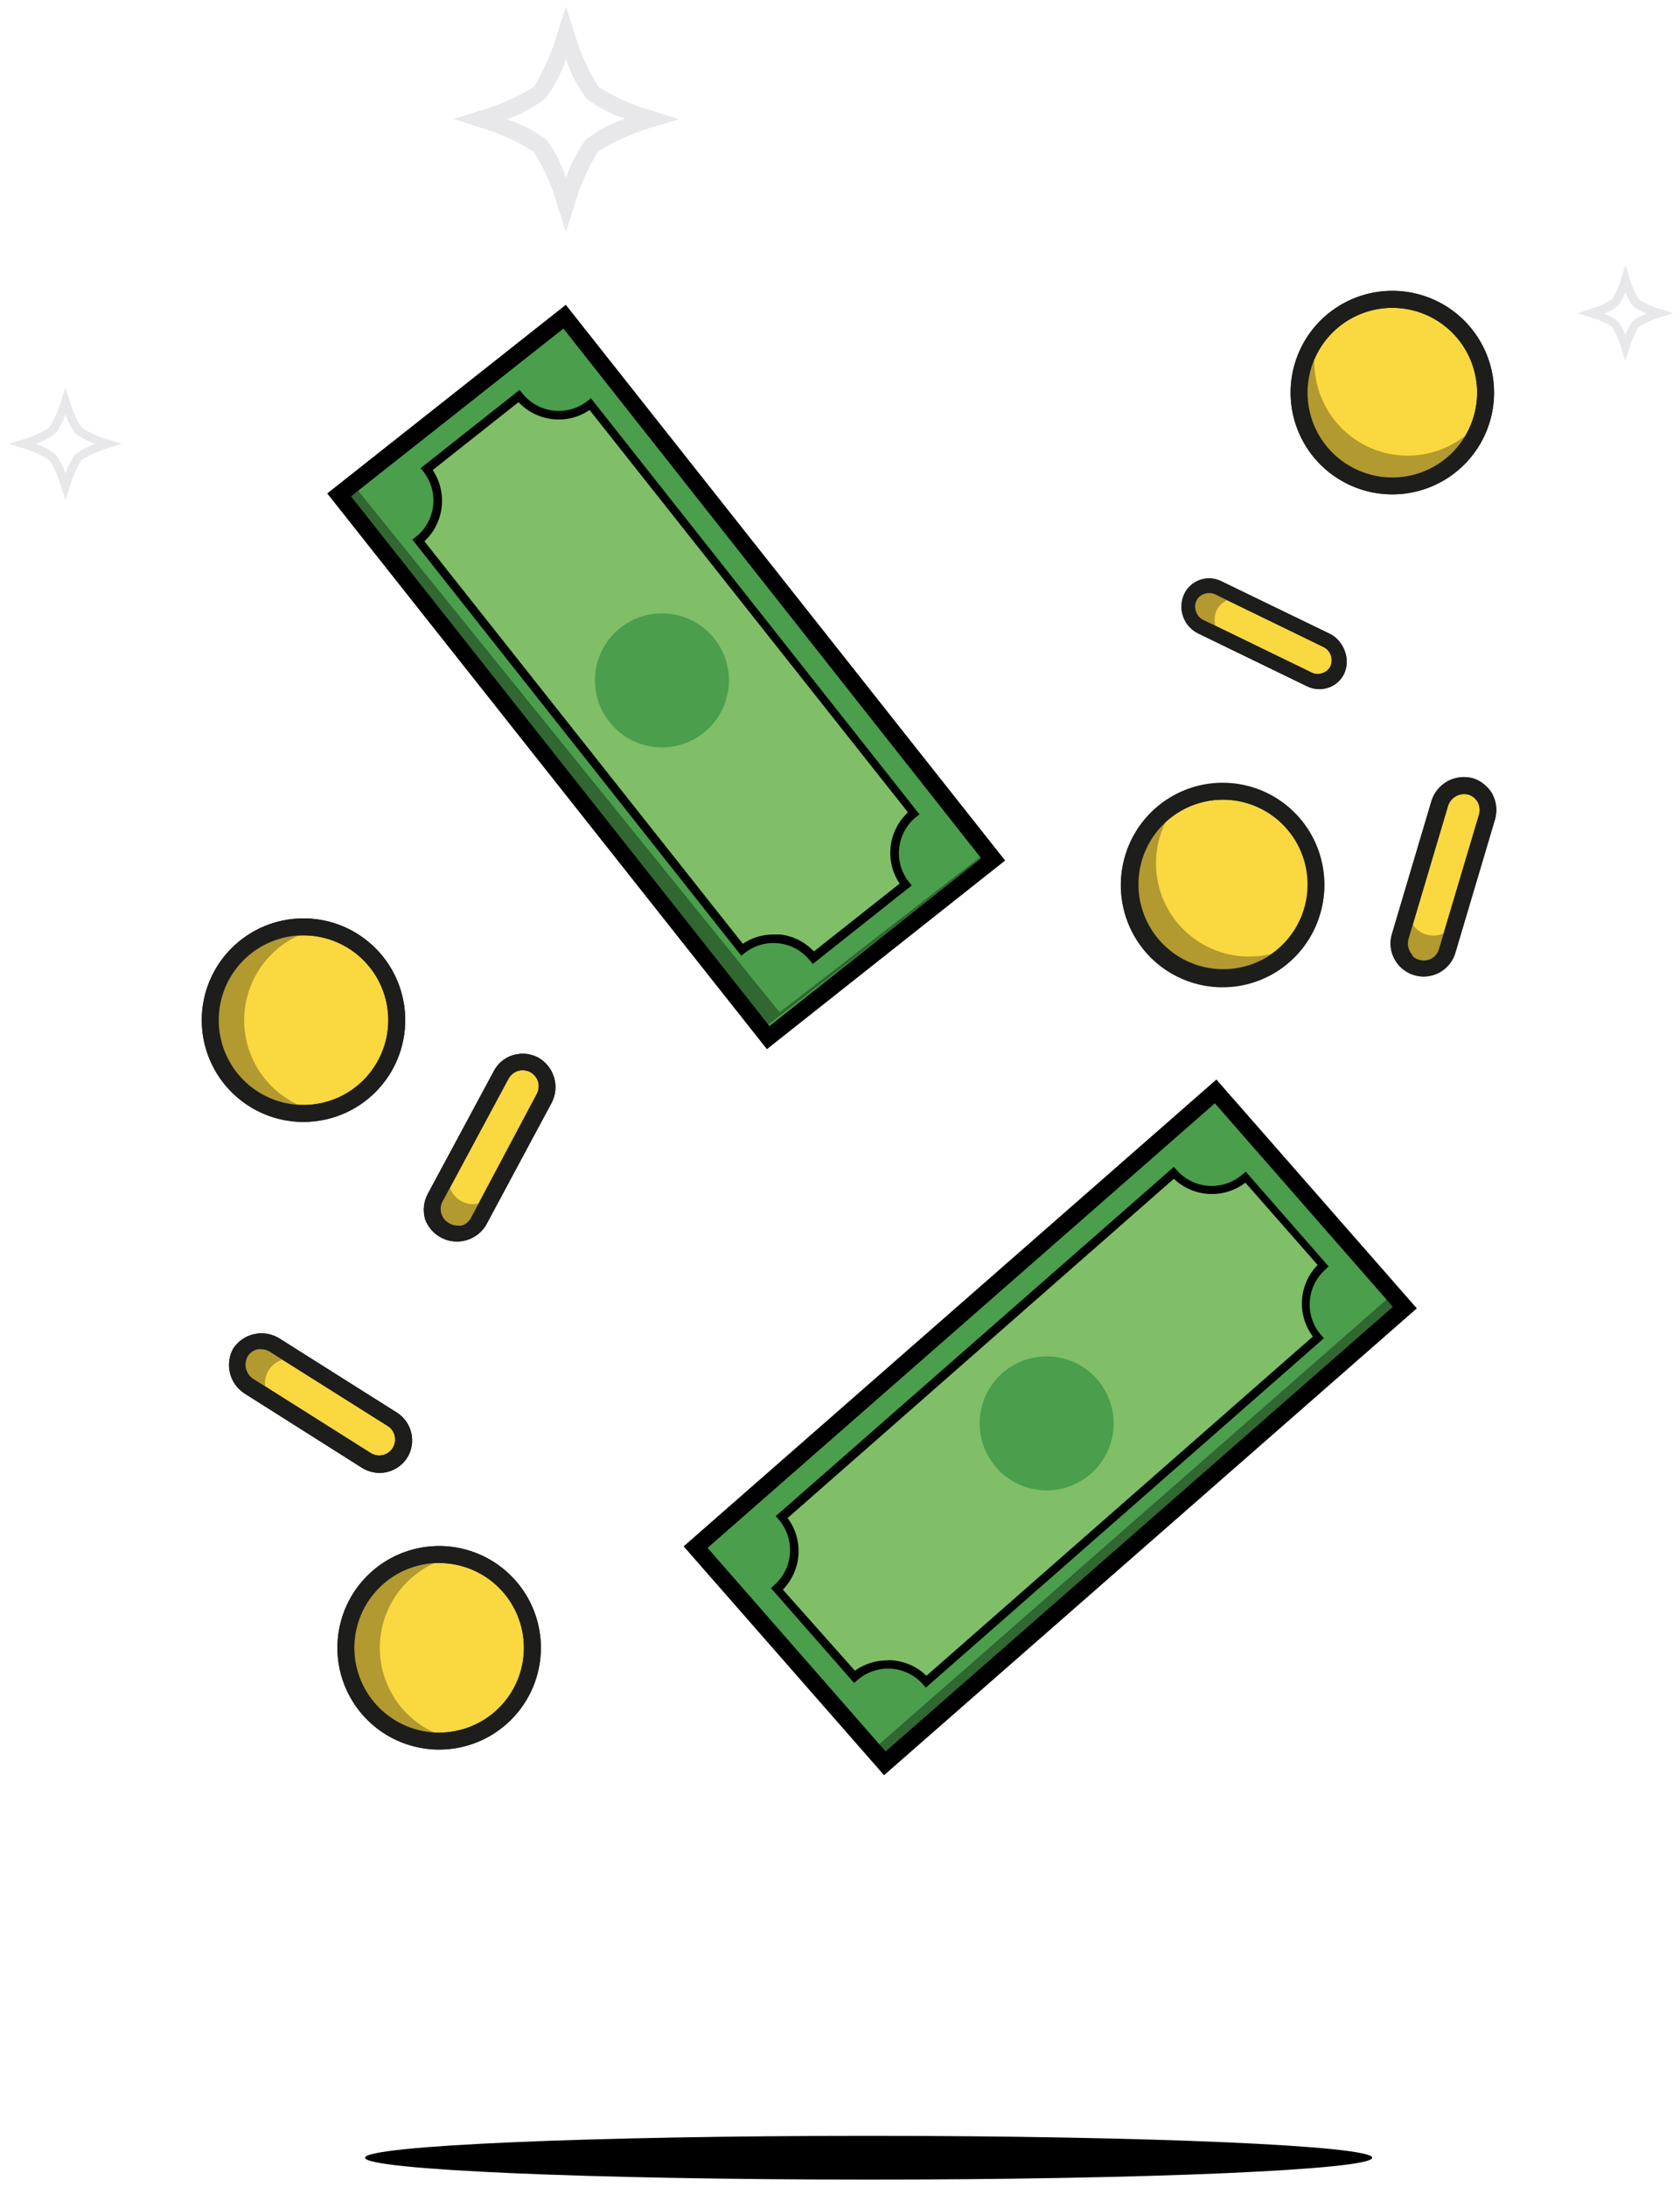 <svg width="176" height="229" viewBox="0 0 176 229" fill="none" xmlns="http://www.w3.org/2000/svg">
<path d="M91 228.237C120.137 228.237 143.757 227.211 143.757 225.946C143.757 224.68 120.137 223.654 91 223.654C61.863 223.654 38.243 224.68 38.243 225.946C38.243 227.211 61.863 228.237 91 228.237Z" fill="black"/>
<path d="M59.293 24.298L58.44 21.634C57.881 19.609 57.031 17.677 55.918 15.896C54.129 14.757 52.184 13.884 50.145 13.303L47.498 12.45L50.145 11.633C52.173 11.07 54.111 10.221 55.9 9.111C57.009 7.313 57.864 5.37 58.44 3.338L59.293 0.691L60.145 3.338C60.719 5.374 61.58 7.318 62.703 9.111C64.486 10.221 66.418 11.07 68.441 11.633L71.105 12.486L68.441 13.303C66.404 13.876 64.46 14.738 62.668 15.861C61.554 17.641 60.704 19.574 60.145 21.598L59.293 24.298ZM53.093 12.486C54.59 12.964 55.995 13.691 57.25 14.635C58.145 15.847 58.835 17.197 59.293 18.632C59.774 17.177 60.488 15.809 61.407 14.582C62.64 13.644 64.021 12.918 65.492 12.432C64.034 11.958 62.665 11.244 61.442 10.319C60.506 9.071 59.78 7.679 59.293 6.197C58.811 7.676 58.084 9.063 57.143 10.301C55.925 11.251 54.556 11.99 53.093 12.486Z" fill="#E8E8EB"/>
<path d="M170.277 37.816L169.851 36.466C169.634 35.671 169.305 34.912 168.874 34.21C168.161 33.783 167.397 33.448 166.6 33.215L165.268 32.789L166.6 32.363C167.396 32.141 168.156 31.806 168.856 31.368C169.297 30.663 169.632 29.897 169.851 29.094L170.277 27.78L170.703 29.094C170.929 29.894 171.264 30.659 171.698 31.368C172.405 31.806 173.17 32.141 173.972 32.363L175.304 32.789L173.972 33.215C173.172 33.441 172.407 33.776 171.698 34.21C171.26 34.91 170.924 35.67 170.703 36.466L170.277 37.816ZM168.039 32.842C168.567 33.022 169.06 33.292 169.495 33.642C169.832 34.076 170.096 34.562 170.277 35.08C170.458 34.562 170.722 34.076 171.058 33.642C171.496 33.296 171.988 33.026 172.515 32.842C171.996 32.662 171.51 32.398 171.076 32.061C170.737 31.619 170.467 31.128 170.277 30.604C170.094 31.131 169.824 31.623 169.478 32.061C169.044 32.398 168.558 32.662 168.039 32.842Z" fill="#E8E8EB"/>
<path d="M6.856 52.382L6.43 51.049C6.148 50.035 5.723 49.066 5.168 48.172C4.267 47.614 3.292 47.184 2.273 46.893L0.958 46.467L2.273 46.058C3.29 45.775 4.259 45.344 5.151 44.779C5.712 43.886 6.143 42.917 6.43 41.901L6.856 40.587L7.282 41.901C7.561 42.919 7.992 43.89 8.561 44.779C9.448 45.341 10.411 45.772 11.421 46.058L12.753 46.467L11.439 46.893C10.419 47.184 9.445 47.614 8.543 48.172C7.988 49.066 7.564 50.035 7.282 51.049L6.856 52.382ZM3.747 46.484C4.486 46.717 5.177 47.078 5.79 47.55C6.252 48.163 6.612 48.847 6.856 49.575C7.092 48.844 7.453 48.159 7.922 47.55C8.535 47.078 9.226 46.717 9.964 46.484C9.231 46.24 8.541 45.881 7.922 45.419C7.459 44.799 7.1 44.109 6.856 43.376C6.612 44.109 6.252 44.799 5.79 45.419C5.169 45.874 4.48 46.228 3.747 46.467V46.484Z" fill="#E8E8EB"/>
<path d="M35.536 51.825L80.46 108.627L104.062 89.961L59.138 33.158L35.536 51.825Z" fill="#4A9E4C"/>
<path d="M94.872 92.686L85.209 100.342C84.332 99.236 83.052 98.523 81.65 98.36C80.248 98.197 78.839 98.597 77.731 99.472L43.821 56.574C44.927 55.696 45.64 54.416 45.803 53.014C45.966 51.612 45.566 50.203 44.691 49.095L54.355 41.457C54.789 42.007 55.328 42.466 55.94 42.808C56.552 43.149 57.226 43.367 57.922 43.448C58.618 43.529 59.324 43.471 59.998 43.279C60.672 43.087 61.302 42.763 61.851 42.327L95.76 85.19C95.209 85.623 94.749 86.161 94.405 86.772C94.062 87.384 93.843 88.057 93.76 88.754C93.678 89.45 93.734 90.156 93.924 90.831C94.115 91.505 94.437 92.136 94.872 92.686Z" fill="#80BE67"/>
<path d="M69.347 78.262C73.222 78.262 76.363 75.121 76.363 71.246C76.363 67.371 73.222 64.23 69.347 64.23C65.472 64.23 62.33 67.371 62.33 71.246C62.33 75.121 65.472 78.262 69.347 78.262Z" fill="#4A9E4C"/>
<path d="M81.674 106.009L37.302 51.121L35.366 52.63L79.916 107.732L103.328 89.631L103.132 89.4L81.674 106.009Z" fill="#316731"/>
<path d="M80.342 109.863L34.282 51.671L59.275 31.919L105.299 90.111L80.342 109.863ZM36.769 51.973L80.609 107.447L102.795 89.88L59.026 34.405L36.769 51.973Z" fill="black"/>
<path d="M85.138 100.946L84.872 100.608C84.07 99.591 82.898 98.934 81.612 98.781C80.327 98.628 79.033 98.991 78.015 99.791L77.66 100.076L77.376 99.72L43.199 56.503L43.555 56.236C44.569 55.432 45.223 54.259 45.373 52.973C45.523 51.688 45.156 50.395 44.354 49.38L44.07 49.024L54.426 40.835L54.71 41.173C55.106 41.677 55.599 42.098 56.159 42.411C56.718 42.725 57.335 42.924 57.972 42.998C58.609 43.073 59.255 43.02 59.872 42.844C60.489 42.668 61.065 42.372 61.566 41.972L61.922 41.706L62.188 42.061L96.329 85.279L95.974 85.545C94.974 86.358 94.335 87.533 94.197 88.814C94.127 89.445 94.182 90.083 94.359 90.693C94.536 91.302 94.831 91.871 95.228 92.366L95.512 92.722L85.138 100.946ZM81.017 97.855H81.71C83.07 97.999 84.331 98.63 85.263 99.632L94.251 92.526C93.482 91.383 93.147 90.003 93.307 88.635C93.466 87.267 94.11 86.001 95.121 85.066L61.762 42.931C60.624 43.711 59.242 44.052 57.872 43.891C56.516 43.731 55.26 43.103 54.319 42.114L45.331 49.22C46.096 50.364 46.429 51.743 46.269 53.11C46.11 54.477 45.469 55.743 44.461 56.68L77.82 98.832C78.764 98.194 79.878 97.854 81.017 97.855Z" fill="black"/>
<path d="M127.35 114.304L72.876 162.026L92.704 184.66L147.178 136.938L127.35 114.304Z" fill="#4A9E4C"/>
<path d="M89.508 175.622L81.39 166.35C82.451 165.419 83.1 164.105 83.193 162.696C83.287 161.287 82.817 159.899 81.888 158.836L122.974 122.812C123.905 123.874 125.219 124.522 126.628 124.616C128.036 124.709 129.425 124.239 130.488 123.31L138.605 132.582C137.544 133.513 136.895 134.827 136.802 136.236C136.709 137.645 137.179 139.033 138.108 140.096L97.04 176.12C96.578 175.592 96.017 175.16 95.389 174.849C94.76 174.538 94.077 174.354 93.377 174.308C92.677 174.262 91.975 174.354 91.311 174.58C90.647 174.805 90.035 175.159 89.508 175.622Z" fill="#80BE67"/>
<path d="M109.651 156.065C113.526 156.065 116.668 152.924 116.668 149.049C116.668 145.174 113.526 142.032 109.651 142.032C105.776 142.032 102.635 145.174 102.635 149.049C102.635 152.924 105.776 156.065 109.651 156.065Z" fill="#4A9E4C"/>
<path d="M145.431 135.935L91.913 182.82L93.423 184.544L146.941 137.659L145.431 135.935Z" fill="#316731"/>
<path d="M92.616 185.89L71.62 161.927L127.432 113.043L148.428 137.005L92.616 185.89ZM74.125 162.087L92.776 183.403L145.924 136.846L127.272 115.53L74.125 162.087Z" fill="black"/>
<path d="M96.986 176.724L96.702 176.386C95.847 175.414 94.64 174.821 93.348 174.737C92.055 174.654 90.783 175.087 89.81 175.942L89.472 176.226L80.768 166.297L81.106 165.995C82.077 165.14 82.67 163.935 82.757 162.644C82.843 161.353 82.416 160.08 81.568 159.103L81.266 158.765L122.974 122.191L123.276 122.528C124.131 123.501 125.337 124.094 126.63 124.177C127.922 124.261 129.195 123.827 130.168 122.972L130.505 122.688L139.191 132.618L138.872 132.92C137.897 133.773 137.3 134.978 137.214 136.27C137.127 137.563 137.557 138.837 138.41 139.812L138.694 140.132L96.986 176.724ZM93.025 173.846C94.531 173.842 95.979 174.429 97.057 175.48L137.539 139.954C136.714 138.851 136.311 137.489 136.402 136.114C136.493 134.739 137.073 133.443 138.037 132.458L130.47 123.843C129.377 124.68 128.021 125.098 126.646 125.023C125.272 124.949 123.969 124.385 122.974 123.434L82.509 158.961C83.334 160.064 83.738 161.426 83.647 162.801C83.555 164.175 82.976 165.472 82.012 166.457L89.561 174.947C90.57 174.226 91.784 173.846 93.025 173.864V173.846Z" fill="black"/>
<path d="M138.96 67.089L127.539 61.565C127.28 61.437 126.997 61.363 126.709 61.346C126.42 61.33 126.131 61.372 125.859 61.47C125.587 61.568 125.338 61.719 125.126 61.916C124.914 62.112 124.744 62.349 124.626 62.613C124.381 63.161 124.359 63.782 124.565 64.346C124.77 64.91 125.187 65.371 125.727 65.633L137.184 71.157C137.445 71.285 137.728 71.36 138.018 71.377C138.308 71.393 138.598 71.351 138.871 71.254C139.145 71.156 139.396 71.004 139.609 70.808C139.823 70.611 139.995 70.373 140.115 70.109C140.351 69.554 140.363 68.929 140.148 68.366C139.932 67.803 139.507 67.345 138.96 67.089Z" fill="#FAD83F"/>
<path d="M140.222 67.072C140.498 67.379 140.715 67.734 140.861 68.12C141.162 68.866 141.162 69.701 140.861 70.447C140.707 70.804 140.481 71.126 140.197 71.392C139.912 71.658 139.576 71.862 139.209 71.992C138.841 72.122 138.45 72.178 138.06 72.157C137.67 72.136 137.288 72.037 136.936 71.868L125.514 66.326C124.797 65.972 124.242 65.357 123.965 64.607C123.687 63.857 123.707 63.029 124.022 62.294C124.178 61.933 124.406 61.609 124.692 61.34C124.979 61.071 125.317 60.864 125.686 60.731C126.056 60.598 126.448 60.542 126.84 60.566C127.232 60.59 127.615 60.695 127.965 60.873L139.369 66.397C139.694 66.566 139.983 66.795 140.222 67.072ZM125.62 64.603C125.755 64.735 125.911 64.843 126.082 64.923L137.486 70.465C137.66 70.539 137.848 70.577 138.037 70.577C138.226 70.577 138.413 70.539 138.587 70.465C138.769 70.405 138.935 70.308 139.076 70.179C139.217 70.051 139.329 69.894 139.405 69.719C139.547 69.353 139.547 68.947 139.405 68.582C139.339 68.399 139.237 68.231 139.106 68.088C138.975 67.945 138.817 67.829 138.641 67.747L127.237 62.205C126.877 62.063 126.477 62.063 126.118 62.205C125.94 62.267 125.778 62.366 125.64 62.495C125.503 62.623 125.393 62.778 125.318 62.951C125.243 63.131 125.204 63.324 125.204 63.519C125.204 63.714 125.243 63.908 125.318 64.088C125.387 64.276 125.489 64.451 125.62 64.603Z" fill="#1D1D1B"/>
<path d="M127.432 63.963C127.198 64.514 127.183 65.134 127.391 65.695C127.599 66.257 128.014 66.718 128.551 66.983L125.763 65.633C125.223 65.371 124.806 64.91 124.6 64.346C124.395 63.782 124.417 63.161 124.661 62.613C124.779 62.349 124.95 62.112 125.162 61.916C125.374 61.719 125.623 61.568 125.895 61.47C126.167 61.372 126.456 61.33 126.744 61.346C127.033 61.363 127.315 61.437 127.574 61.565L130.363 62.915C130.103 62.784 129.819 62.708 129.529 62.69C129.238 62.672 128.947 62.713 128.673 62.811C128.399 62.909 128.148 63.062 127.934 63.26C127.721 63.458 127.55 63.697 127.432 63.963Z" fill="#B29930"/>
<path d="M140.222 67.072C140.498 67.379 140.715 67.734 140.861 68.12C141.162 68.866 141.162 69.701 140.861 70.447C140.707 70.804 140.481 71.126 140.197 71.392C139.912 71.658 139.576 71.862 139.209 71.992C138.841 72.122 138.45 72.178 138.06 72.157C137.67 72.136 137.288 72.037 136.936 71.868L125.514 66.326C124.797 65.972 124.242 65.357 123.965 64.607C123.687 63.857 123.707 63.029 124.022 62.294C124.178 61.933 124.406 61.609 124.692 61.34C124.979 61.071 125.317 60.864 125.686 60.731C126.056 60.598 126.448 60.542 126.84 60.566C127.232 60.59 127.615 60.695 127.965 60.873L139.369 66.397C139.694 66.566 139.983 66.795 140.222 67.072ZM125.62 64.603C125.755 64.735 125.911 64.843 126.082 64.923L137.486 70.465C137.66 70.539 137.848 70.577 138.037 70.577C138.226 70.577 138.413 70.539 138.587 70.465C138.769 70.405 138.935 70.308 139.076 70.179C139.217 70.051 139.329 69.894 139.405 69.719C139.547 69.353 139.547 68.947 139.405 68.582C139.339 68.399 139.237 68.231 139.106 68.088C138.975 67.945 138.817 67.829 138.641 67.747L127.237 62.205C126.877 62.063 126.477 62.063 126.118 62.205C125.94 62.267 125.778 62.366 125.64 62.495C125.503 62.623 125.393 62.778 125.318 62.951C125.243 63.131 125.204 63.324 125.204 63.519C125.204 63.714 125.243 63.908 125.318 64.088C125.387 64.276 125.489 64.451 125.62 64.603Z" fill="#1D1D1B"/>
<path d="M150.835 84.076L146.681 98.055C146.276 99.418 147.053 100.852 148.416 101.258C149.78 101.663 151.214 100.886 151.619 99.522L155.773 85.543C156.178 84.179 155.401 82.746 154.038 82.34C152.674 81.935 151.24 82.712 150.835 84.076Z" fill="#FAD83F"/>
<path d="M155.693 82.33C155.96 82.568 156.182 82.85 156.351 83.165C156.779 83.98 156.874 84.928 156.617 85.812L152.46 99.791C152.263 100.446 151.877 101.027 151.35 101.463C150.823 101.898 150.18 102.168 149.5 102.238C148.82 102.309 148.134 102.176 147.53 101.858C146.925 101.539 146.428 101.049 146.101 100.449C145.881 100.051 145.743 99.614 145.694 99.163C145.645 98.711 145.687 98.255 145.817 97.82L149.974 83.84C150.253 82.969 150.857 82.238 151.661 81.802C152.465 81.365 153.407 81.255 154.29 81.495C154.82 81.653 155.302 81.939 155.693 82.33ZM147.966 100.093C148.157 100.289 148.396 100.43 148.659 100.502C148.871 100.57 149.095 100.594 149.317 100.573C149.539 100.552 149.754 100.487 149.95 100.38C150.145 100.274 150.318 100.13 150.456 99.955C150.595 99.781 150.696 99.58 150.755 99.365L154.947 85.297C155.067 84.87 155.023 84.413 154.823 84.018C154.717 83.821 154.573 83.647 154.4 83.506C154.226 83.366 154.025 83.262 153.81 83.201C153.382 83.096 152.931 83.155 152.543 83.365C152.156 83.575 151.861 83.922 151.714 84.337L147.558 98.317C147.476 98.61 147.47 98.919 147.542 99.214C147.613 99.51 147.76 99.782 147.966 100.005V100.093Z" fill="#1D1D1B"/>
<path d="M146.67 98.068L147.682 94.658C147.585 94.982 147.553 95.322 147.588 95.659C147.623 95.995 147.723 96.322 147.884 96.62C148.045 96.917 148.263 97.18 148.525 97.394C148.788 97.607 149.09 97.767 149.414 97.864C149.738 97.961 150.079 97.993 150.415 97.958C150.752 97.924 151.078 97.823 151.376 97.662C151.674 97.501 151.937 97.283 152.15 97.021C152.364 96.758 152.524 96.456 152.62 96.132L151.608 99.525C151.521 99.859 151.368 100.173 151.158 100.447C150.947 100.721 150.684 100.95 150.384 101.12C150.083 101.29 149.751 101.398 149.408 101.437C149.065 101.476 148.717 101.446 148.386 101.349C148.055 101.251 147.746 101.088 147.48 100.868C147.213 100.649 146.993 100.378 146.833 100.072C146.672 99.766 146.575 99.431 146.548 99.087C146.52 98.743 146.561 98.396 146.67 98.068Z" fill="#B29930"/>
<path d="M155.693 82.33C155.96 82.568 156.182 82.85 156.351 83.165C156.779 83.98 156.874 84.928 156.617 85.812L152.46 99.791C152.263 100.446 151.877 101.027 151.35 101.463C150.823 101.898 150.18 102.168 149.5 102.238C148.82 102.309 148.134 102.176 147.53 101.858C146.925 101.539 146.428 101.049 146.101 100.449C145.881 100.051 145.743 99.614 145.694 99.163C145.645 98.711 145.687 98.255 145.817 97.82L149.974 83.84C150.253 82.969 150.857 82.238 151.661 81.802C152.465 81.365 153.407 81.255 154.29 81.495C154.82 81.653 155.302 81.939 155.693 82.33ZM147.966 100.093C148.157 100.289 148.396 100.43 148.659 100.502C148.871 100.57 149.095 100.594 149.317 100.573C149.539 100.552 149.754 100.487 149.95 100.38C150.145 100.274 150.318 100.13 150.456 99.955C150.595 99.781 150.696 99.58 150.755 99.365L154.947 85.297C155.067 84.87 155.023 84.413 154.823 84.018C154.717 83.821 154.573 83.647 154.4 83.506C154.226 83.366 154.025 83.262 153.81 83.201C153.382 83.096 152.931 83.155 152.543 83.365C152.156 83.575 151.861 83.922 151.714 84.337L147.558 98.317C147.476 98.61 147.47 98.919 147.542 99.214C147.613 99.51 147.76 99.782 147.966 100.005V100.093Z" fill="#1D1D1B"/>
<path d="M145.853 50.871C151.248 50.871 155.622 46.497 155.622 41.102C155.622 35.706 151.248 31.332 145.853 31.332C140.457 31.332 136.083 35.706 136.083 41.102C136.083 46.497 140.457 50.871 145.853 50.871Z" fill="#FAD83F"/>
<path d="M136.367 36.27C137.324 34.392 138.817 32.84 140.656 31.811C142.496 30.781 144.599 30.32 146.701 30.486C148.802 30.651 150.807 31.437 152.463 32.742C154.118 34.048 155.349 35.815 156 37.819C156.65 39.824 156.692 41.977 156.12 44.006C155.547 46.035 154.385 47.848 152.782 49.217C151.179 50.585 149.206 51.448 147.112 51.695C145.019 51.942 142.899 51.563 141.021 50.605C138.503 49.321 136.598 47.09 135.725 44.402C134.853 41.713 135.083 38.788 136.367 36.27ZM153.775 45.152C154.573 43.587 154.889 41.822 154.684 40.077C154.478 38.333 153.76 36.689 152.621 35.353C151.481 34.017 149.971 33.048 148.281 32.57C146.591 32.092 144.797 32.126 143.126 32.667C141.455 33.208 139.983 34.233 138.894 35.611C137.805 36.989 137.15 38.659 137.01 40.41C136.87 42.16 137.252 43.913 138.109 45.446C138.965 46.98 140.257 48.225 141.82 49.024C142.859 49.556 143.993 49.877 145.156 49.97C146.32 50.063 147.49 49.925 148.6 49.566C149.71 49.206 150.739 48.631 151.627 47.874C152.515 47.117 153.245 46.192 153.775 45.152Z" fill="#1D1D1B"/>
<path d="M143.028 46.644C145.06 47.684 147.393 47.978 149.62 47.475C151.846 46.972 153.826 45.703 155.214 43.891C155.055 44.464 154.835 45.018 154.556 45.543C153.379 47.851 151.332 49.597 148.867 50.397C146.402 51.196 143.72 50.984 141.412 49.806C139.103 48.628 137.357 46.582 136.558 44.117C135.758 41.651 135.971 38.97 137.149 36.661C137.422 36.13 137.743 35.625 138.108 35.151C137.455 37.34 137.59 39.688 138.489 41.788C139.388 43.887 140.994 45.606 143.028 46.644Z" fill="#B29930"/>
<path d="M136.367 36.27C137.324 34.392 138.817 32.84 140.656 31.811C142.496 30.781 144.599 30.32 146.701 30.486C148.802 30.651 150.807 31.437 152.463 32.742C154.118 34.048 155.349 35.815 156 37.819C156.65 39.824 156.692 41.977 156.12 44.006C155.547 46.035 154.385 47.848 152.782 49.217C151.179 50.585 149.206 51.448 147.112 51.695C145.019 51.942 142.899 51.563 141.021 50.605C138.503 49.321 136.598 47.09 135.725 44.402C134.853 41.713 135.083 38.788 136.367 36.27ZM153.775 45.152C154.573 43.587 154.889 41.822 154.684 40.077C154.478 38.333 153.76 36.689 152.621 35.353C151.481 34.017 149.971 33.048 148.281 32.57C146.591 32.092 144.797 32.126 143.126 32.667C141.455 33.208 139.983 34.233 138.894 35.611C137.805 36.989 137.15 38.659 137.01 40.41C136.87 42.16 137.252 43.913 138.109 45.446C138.965 46.98 140.257 48.225 141.82 49.024C142.859 49.556 143.993 49.877 145.156 49.97C146.32 50.063 147.49 49.925 148.6 49.566C149.71 49.206 150.739 48.631 151.627 47.874C152.515 47.117 153.245 46.192 153.775 45.152Z" fill="#1D1D1B"/>
<path d="M128.089 102.385C133.485 102.385 137.859 98.011 137.859 92.615C137.859 87.219 133.485 82.845 128.089 82.845C122.694 82.845 118.32 87.219 118.32 92.615C118.32 98.011 122.694 102.385 128.089 102.385Z" fill="#FAD83F"/>
<path d="M122.601 83.485C124.407 82.4 126.495 81.874 128.6 81.976C130.705 82.077 132.732 82.8 134.426 84.053C136.121 85.306 137.405 87.033 138.118 89.016C138.831 90.999 138.94 93.149 138.431 95.194C137.922 97.239 136.818 99.088 135.26 100.506C133.701 101.923 131.756 102.847 129.673 103.161C127.589 103.474 125.459 103.162 123.552 102.266C121.645 101.369 120.047 99.927 118.959 98.121C118.236 96.922 117.757 95.591 117.549 94.206C117.34 92.82 117.407 91.408 117.746 90.048C118.084 88.689 118.687 87.409 119.52 86.283C120.353 85.157 121.4 84.206 122.601 83.485ZM132.672 100.235C134.178 99.331 135.382 98 136.132 96.411C136.881 94.822 137.143 93.047 136.883 91.309C136.623 89.572 135.854 87.95 134.673 86.65C133.492 85.35 131.952 84.429 130.247 84.004C128.542 83.579 126.75 83.669 125.097 84.263C123.443 84.857 122.003 85.927 120.959 87.34C119.914 88.752 119.311 90.442 119.227 92.197C119.143 93.952 119.582 95.692 120.487 97.198C121.7 99.216 123.666 100.67 125.951 101.24C128.236 101.809 130.654 101.448 132.672 100.235Z" fill="#1D1D1B"/>
<path d="M123.222 96.488C124.639 98.265 126.631 99.492 128.855 99.959C131.079 100.426 133.396 100.103 135.408 99.046C135.017 99.495 134.589 99.911 134.129 100.289C133.122 101.086 131.969 101.676 130.734 102.027C129.499 102.378 128.207 102.482 126.932 102.333C125.657 102.185 124.424 101.787 123.303 101.162C122.182 100.537 121.195 99.697 120.398 98.69C119.601 97.684 119.011 96.53 118.66 95.295C118.309 94.061 118.205 92.769 118.354 91.494C118.502 90.219 118.9 88.985 119.525 87.864C120.15 86.743 120.99 85.756 121.997 84.959C122.471 84.591 122.976 84.264 123.507 83.982C122.007 85.706 121.158 87.9 121.106 90.184C121.054 92.468 121.803 94.698 123.222 96.488Z" fill="#B29930"/>
<path d="M121.482 84.355C123.138 83.052 125.143 82.268 127.244 82.104C129.345 81.94 131.448 82.403 133.286 83.433C135.124 84.464 136.616 86.016 137.572 87.895C138.528 89.773 138.906 91.892 138.657 93.985C138.409 96.078 137.546 98.05 136.177 99.653C134.808 101.255 132.995 102.416 130.966 102.988C128.938 103.56 126.786 103.517 124.781 102.866C122.777 102.215 121.01 100.984 119.705 99.329C118.838 98.23 118.196 96.97 117.816 95.622C117.436 94.274 117.325 92.865 117.49 91.474C117.655 90.084 118.092 88.739 118.777 87.517C119.462 86.296 120.381 85.221 121.482 84.355ZM133.632 99.596C135.015 98.51 136.045 97.037 136.591 95.365C137.137 93.693 137.173 91.896 136.697 90.203C136.22 88.509 135.251 86.996 133.913 85.854C132.575 84.712 130.928 83.993 129.181 83.788C127.434 83.584 125.665 83.903 124.099 84.704C122.534 85.506 121.241 86.755 120.386 88.292C119.531 89.829 119.151 91.586 119.296 93.339C119.44 95.092 120.102 96.763 121.197 98.139C122.658 99.975 124.785 101.158 127.114 101.431C129.444 101.704 131.787 101.044 133.632 99.596Z" fill="#1D1D1B"/>
<path d="M52.481 112.568L45.583 125.417C44.91 126.671 45.381 128.232 46.634 128.905C47.887 129.578 49.449 129.107 50.122 127.854L57.02 115.005C57.693 113.752 57.222 112.19 55.969 111.517C54.716 110.844 53.154 111.315 52.481 112.568Z" fill="#FAD83F"/>
<path d="M54.532 110.343C55.18 110.306 55.825 110.447 56.397 110.751C57.193 111.204 57.782 111.946 58.044 112.823C58.305 113.7 58.218 114.644 57.801 115.458L50.909 128.301C50.56 128.874 50.057 129.336 49.457 129.635C48.858 129.934 48.185 130.057 47.519 129.99C46.852 129.923 46.218 129.669 45.689 129.257C45.16 128.845 44.759 128.292 44.532 127.662C44.28 126.776 44.382 125.827 44.816 125.015L51.726 112.172C51.928 111.777 52.206 111.427 52.544 111.14C52.883 110.853 53.275 110.637 53.697 110.502C53.97 110.422 54.249 110.369 54.532 110.343ZM47.96 128.337C48.089 128.362 48.222 128.362 48.351 128.337C48.564 128.276 48.762 128.172 48.933 128.031C49.104 127.891 49.244 127.717 49.345 127.52L56.237 114.552C56.443 114.159 56.494 113.703 56.38 113.273C56.241 112.842 55.942 112.48 55.545 112.261C55.149 112.061 54.693 112.017 54.266 112.137C53.844 112.275 53.489 112.567 53.271 112.954L46.361 125.814C46.153 126.208 46.11 126.668 46.239 127.094C46.369 127.52 46.662 127.877 47.054 128.088C47.325 128.257 47.64 128.343 47.96 128.337Z" fill="#1D1D1B"/>
<path d="M48.368 125.797C48.062 125.637 47.791 125.417 47.572 125.15C47.352 124.883 47.189 124.574 47.091 124.243C46.993 123.911 46.963 123.563 47.002 123.22C47.042 122.877 47.15 122.545 47.32 122.244L45.544 125.37C45.212 125.981 45.136 126.698 45.332 127.364C45.529 128.03 45.982 128.591 46.592 128.923C47.202 129.255 47.919 129.331 48.585 129.135C49.252 128.938 49.812 128.485 50.145 127.875L51.832 124.749C51.505 125.34 50.96 125.781 50.313 125.977C49.666 126.173 48.968 126.108 48.368 125.797Z" fill="#B29930"/>
<path d="M54.532 110.343C55.18 110.306 55.825 110.447 56.397 110.751C57.193 111.204 57.782 111.946 58.044 112.823C58.305 113.7 58.218 114.644 57.801 115.458L50.909 128.301C50.56 128.874 50.057 129.336 49.457 129.635C48.858 129.934 48.185 130.057 47.519 129.99C46.852 129.923 46.218 129.669 45.689 129.257C45.16 128.845 44.759 128.292 44.532 127.662C44.28 126.776 44.382 125.827 44.816 125.015L51.726 112.172C51.928 111.777 52.206 111.427 52.544 111.14C52.883 110.853 53.275 110.637 53.697 110.502C53.97 110.422 54.249 110.369 54.532 110.343ZM47.96 128.337C48.089 128.362 48.222 128.362 48.351 128.337C48.564 128.276 48.762 128.172 48.933 128.031C49.104 127.891 49.244 127.717 49.345 127.52L56.237 114.552C56.443 114.159 56.494 113.703 56.38 113.273C56.241 112.842 55.942 112.48 55.545 112.261C55.149 112.061 54.693 112.017 54.266 112.137C53.844 112.275 53.489 112.567 53.271 112.954L46.361 125.814C46.153 126.208 46.11 126.668 46.239 127.094C46.369 127.52 46.662 127.877 47.054 128.088C47.325 128.257 47.64 128.343 47.96 128.337Z" fill="#1D1D1B"/>
<path d="M41.067 148.603L28.741 140.81C27.538 140.05 25.947 140.409 25.187 141.611C24.427 142.814 24.785 144.404 25.988 145.165L38.315 152.957C39.517 153.717 41.108 153.359 41.868 152.157C42.628 150.954 42.27 149.363 41.067 148.603Z" fill="#FAD83F"/>
<path d="M39.7 154.236C39.071 154.218 38.458 154.034 37.924 153.703L25.596 145.905C24.843 145.412 24.306 144.652 24.091 143.778C23.877 142.905 24.002 141.982 24.441 141.197C24.95 140.436 25.732 139.9 26.625 139.702C27.519 139.503 28.455 139.657 29.237 140.132L41.565 147.912C41.95 148.154 42.284 148.47 42.546 148.842C42.809 149.214 42.995 149.635 43.094 150.079C43.193 150.523 43.203 150.983 43.124 151.431C43.044 151.879 42.877 152.307 42.631 152.69C42.312 153.173 41.876 153.568 41.363 153.838C40.851 154.108 40.279 154.245 39.7 154.236ZM27.39 141.286C27.26 141.268 27.129 141.268 26.999 141.286C26.784 141.334 26.58 141.425 26.4 141.553C26.22 141.681 26.067 141.844 25.951 142.032C25.735 142.417 25.67 142.868 25.768 143.299C25.867 143.729 26.122 144.107 26.484 144.359L38.812 152.139C39.091 152.322 39.418 152.417 39.752 152.412C40.085 152.406 40.409 152.302 40.683 152.11C40.956 151.919 41.166 151.651 41.285 151.339C41.404 151.028 41.428 150.688 41.352 150.363C41.306 150.147 41.216 149.942 41.088 149.762C40.959 149.581 40.795 149.429 40.606 149.315L28.278 141.553C28.015 141.379 27.706 141.286 27.39 141.286Z" fill="#1D1D1B"/>
<path d="M26.005 145.159L29.007 147.059C28.712 146.883 28.456 146.649 28.252 146.372C28.049 146.095 27.904 145.78 27.824 145.446C27.745 145.111 27.733 144.765 27.79 144.426C27.846 144.087 27.97 143.763 28.154 143.473C28.337 143.182 28.577 142.932 28.859 142.735C29.141 142.539 29.459 142.401 29.795 142.33C30.131 142.259 30.478 142.255 30.816 142.32C31.153 142.385 31.474 142.517 31.76 142.707L28.829 140.807C28.252 140.461 27.563 140.355 26.909 140.51C26.255 140.666 25.688 141.071 25.329 141.639C24.969 142.207 24.846 142.893 24.986 143.551C25.125 144.208 25.517 144.785 26.076 145.159H26.005Z" fill="#B29930"/>
<path d="M39.7 154.236C39.071 154.218 38.458 154.034 37.924 153.703L25.596 145.905C24.843 145.412 24.306 144.652 24.091 143.778C23.877 142.905 24.002 141.982 24.441 141.197C24.95 140.436 25.732 139.9 26.625 139.702C27.519 139.503 28.455 139.657 29.237 140.132L41.565 147.912C41.95 148.154 42.284 148.47 42.546 148.842C42.809 149.214 42.995 149.635 43.094 150.079C43.193 150.523 43.203 150.983 43.124 151.431C43.044 151.879 42.877 152.307 42.631 152.69C42.312 153.173 41.876 153.568 41.363 153.838C40.851 154.108 40.279 154.245 39.7 154.236ZM27.39 141.286C27.26 141.268 27.129 141.268 26.999 141.286C26.784 141.334 26.58 141.425 26.4 141.553C26.22 141.681 26.067 141.844 25.951 142.032C25.735 142.417 25.67 142.868 25.768 143.299C25.867 143.729 26.122 144.107 26.484 144.359L38.812 152.139C39.091 152.322 39.418 152.417 39.752 152.412C40.085 152.406 40.409 152.302 40.683 152.11C40.956 151.919 41.166 151.651 41.285 151.339C41.404 151.028 41.428 150.688 41.352 150.363C41.306 150.147 41.216 149.942 41.088 149.762C40.959 149.581 40.795 149.429 40.606 149.315L28.278 141.553C28.015 141.379 27.706 141.286 27.39 141.286Z" fill="#1D1D1B"/>
<path d="M31.795 116.613C37.191 116.613 41.565 112.239 41.565 106.843C41.565 101.448 37.191 97.074 31.795 97.074C26.4 97.074 22.026 101.448 22.026 106.843C22.026 112.239 26.4 116.613 31.795 116.613Z" fill="#FAD83F"/>
<path d="M31.795 117.484C29.687 117.484 27.627 116.859 25.874 115.688C24.122 114.516 22.755 112.852 21.949 110.904C21.142 108.957 20.931 106.814 21.342 104.747C21.753 102.679 22.768 100.78 24.259 99.29C25.75 97.799 27.649 96.784 29.716 96.373C31.784 95.962 33.926 96.173 35.874 96.979C37.821 97.786 39.486 99.152 40.657 100.905C41.828 102.657 42.453 104.718 42.453 106.826C42.453 109.653 41.33 112.363 39.332 114.362C37.333 116.361 34.622 117.484 31.795 117.484ZM31.795 97.944C30.039 97.944 28.322 98.465 26.861 99.441C25.4 100.417 24.262 101.804 23.59 103.427C22.918 105.05 22.742 106.836 23.084 108.559C23.427 110.281 24.273 111.864 25.515 113.106C26.757 114.348 28.34 115.194 30.063 115.537C31.785 115.879 33.571 115.704 35.194 115.031C36.817 114.359 38.204 113.221 39.18 111.76C40.156 110.3 40.677 108.582 40.677 106.826C40.677 104.47 39.741 102.211 38.076 100.546C36.41 98.88 34.151 97.944 31.795 97.944Z" fill="#1D1D1B"/>
<path d="M25.578 106.826C25.582 104.545 26.383 102.338 27.843 100.586C29.302 98.834 31.329 97.648 33.572 97.234C32.16 96.968 30.708 97.017 29.317 97.376C27.927 97.736 26.633 98.398 25.527 99.314C24.422 100.231 23.532 101.38 22.921 102.68C22.311 103.98 21.994 105.399 21.994 106.835C21.994 108.271 22.311 109.689 22.921 110.989C23.532 112.289 24.422 113.438 25.527 114.355C26.633 115.272 27.927 115.934 29.317 116.293C30.708 116.653 32.16 116.701 33.572 116.436C31.326 116.02 29.297 114.832 27.837 113.076C26.377 111.321 25.578 109.109 25.578 106.826Z" fill="#B29930"/>
<path d="M31.795 117.484C29.687 117.484 27.627 116.859 25.874 115.688C24.122 114.516 22.755 112.852 21.949 110.904C21.142 108.957 20.931 106.814 21.342 104.747C21.753 102.679 22.768 100.78 24.259 99.29C25.75 97.799 27.649 96.784 29.716 96.373C31.784 95.962 33.926 96.173 35.874 96.979C37.821 97.786 39.486 99.152 40.657 100.905C41.828 102.657 42.453 104.718 42.453 106.826C42.453 109.653 41.33 112.363 39.332 114.362C37.333 116.361 34.622 117.484 31.795 117.484ZM31.795 97.944C30.039 97.944 28.322 98.465 26.861 99.441C25.4 100.417 24.262 101.804 23.59 103.427C22.918 105.05 22.742 106.836 23.084 108.559C23.427 110.281 24.273 111.864 25.515 113.106C26.757 114.348 28.34 115.194 30.063 115.537C31.785 115.879 33.571 115.704 35.194 115.031C36.817 114.359 38.204 113.221 39.18 111.76C40.156 110.3 40.677 108.582 40.677 106.826C40.677 104.47 39.741 102.211 38.076 100.546C36.41 98.88 34.151 97.944 31.795 97.944Z" fill="#1D1D1B"/>
<path d="M46.006 182.337C51.401 182.337 55.776 177.963 55.776 172.567C55.776 167.171 51.401 162.797 46.006 162.797C40.61 162.797 36.236 167.171 36.236 172.567C36.236 177.963 40.61 182.337 46.006 182.337Z" fill="#FAD83F"/>
<path d="M46.006 183.207C43.898 183.207 41.837 182.582 40.085 181.411C38.332 180.24 36.966 178.576 36.159 176.628C35.353 174.681 35.142 172.538 35.553 170.47C35.964 168.403 36.979 166.504 38.47 165.013C39.96 163.523 41.859 162.508 43.927 162.096C45.994 161.685 48.137 161.896 50.084 162.703C52.032 163.51 53.697 164.876 54.868 166.628C56.039 168.381 56.664 170.442 56.664 172.55C56.664 175.376 55.541 178.087 53.542 180.086C51.543 182.085 48.833 183.207 46.006 183.207ZM46.006 163.668C44.249 163.668 42.532 164.189 41.072 165.165C39.611 166.141 38.473 167.528 37.8 169.151C37.128 170.774 36.952 172.559 37.295 174.282C37.638 176.005 38.484 177.588 39.726 178.83C40.968 180.072 42.55 180.918 44.273 181.26C45.996 181.603 47.782 181.427 49.405 180.755C51.028 180.083 52.415 178.944 53.391 177.484C54.367 176.023 54.888 174.306 54.888 172.55C54.888 170.194 53.952 167.935 52.286 166.269C50.62 164.604 48.361 163.668 46.006 163.668Z" fill="#1D1D1B"/>
<path d="M39.789 172.549C39.792 170.269 40.593 168.062 42.053 166.31C43.513 164.558 45.54 163.372 47.782 162.957C46.371 162.692 44.918 162.74 43.528 163.1C42.137 163.459 40.843 164.121 39.738 165.038C38.632 165.955 37.743 167.104 37.132 168.404C36.521 169.704 36.205 171.122 36.205 172.558C36.205 173.994 36.521 175.413 37.132 176.713C37.743 178.013 38.632 179.162 39.738 180.079C40.843 180.995 42.137 181.657 43.528 182.017C44.918 182.376 46.371 182.425 47.782 182.159C45.537 181.744 43.508 180.556 42.047 178.8C40.587 177.044 39.788 174.833 39.789 172.549Z" fill="#B29930"/>
<path d="M46.006 183.207C43.898 183.207 41.837 182.582 40.085 181.411C38.332 180.24 36.966 178.576 36.159 176.628C35.353 174.681 35.142 172.538 35.553 170.47C35.964 168.403 36.979 166.504 38.47 165.013C39.96 163.523 41.859 162.508 43.927 162.096C45.994 161.685 48.137 161.896 50.084 162.703C52.032 163.51 53.697 164.876 54.868 166.628C56.039 168.381 56.664 170.442 56.664 172.55C56.664 175.376 55.541 178.087 53.542 180.086C51.543 182.085 48.833 183.207 46.006 183.207ZM46.006 163.668C44.249 163.668 42.532 164.189 41.072 165.165C39.611 166.141 38.473 167.528 37.8 169.151C37.128 170.774 36.952 172.559 37.295 174.282C37.638 176.005 38.484 177.588 39.726 178.83C40.968 180.072 42.55 180.918 44.273 181.26C45.996 181.603 47.782 181.427 49.405 180.755C51.028 180.083 52.415 178.944 53.391 177.484C54.367 176.023 54.888 174.306 54.888 172.55C54.888 170.194 53.952 167.935 52.286 166.269C50.62 164.604 48.361 163.668 46.006 163.668Z" fill="#1D1D1B"/>
</svg>
